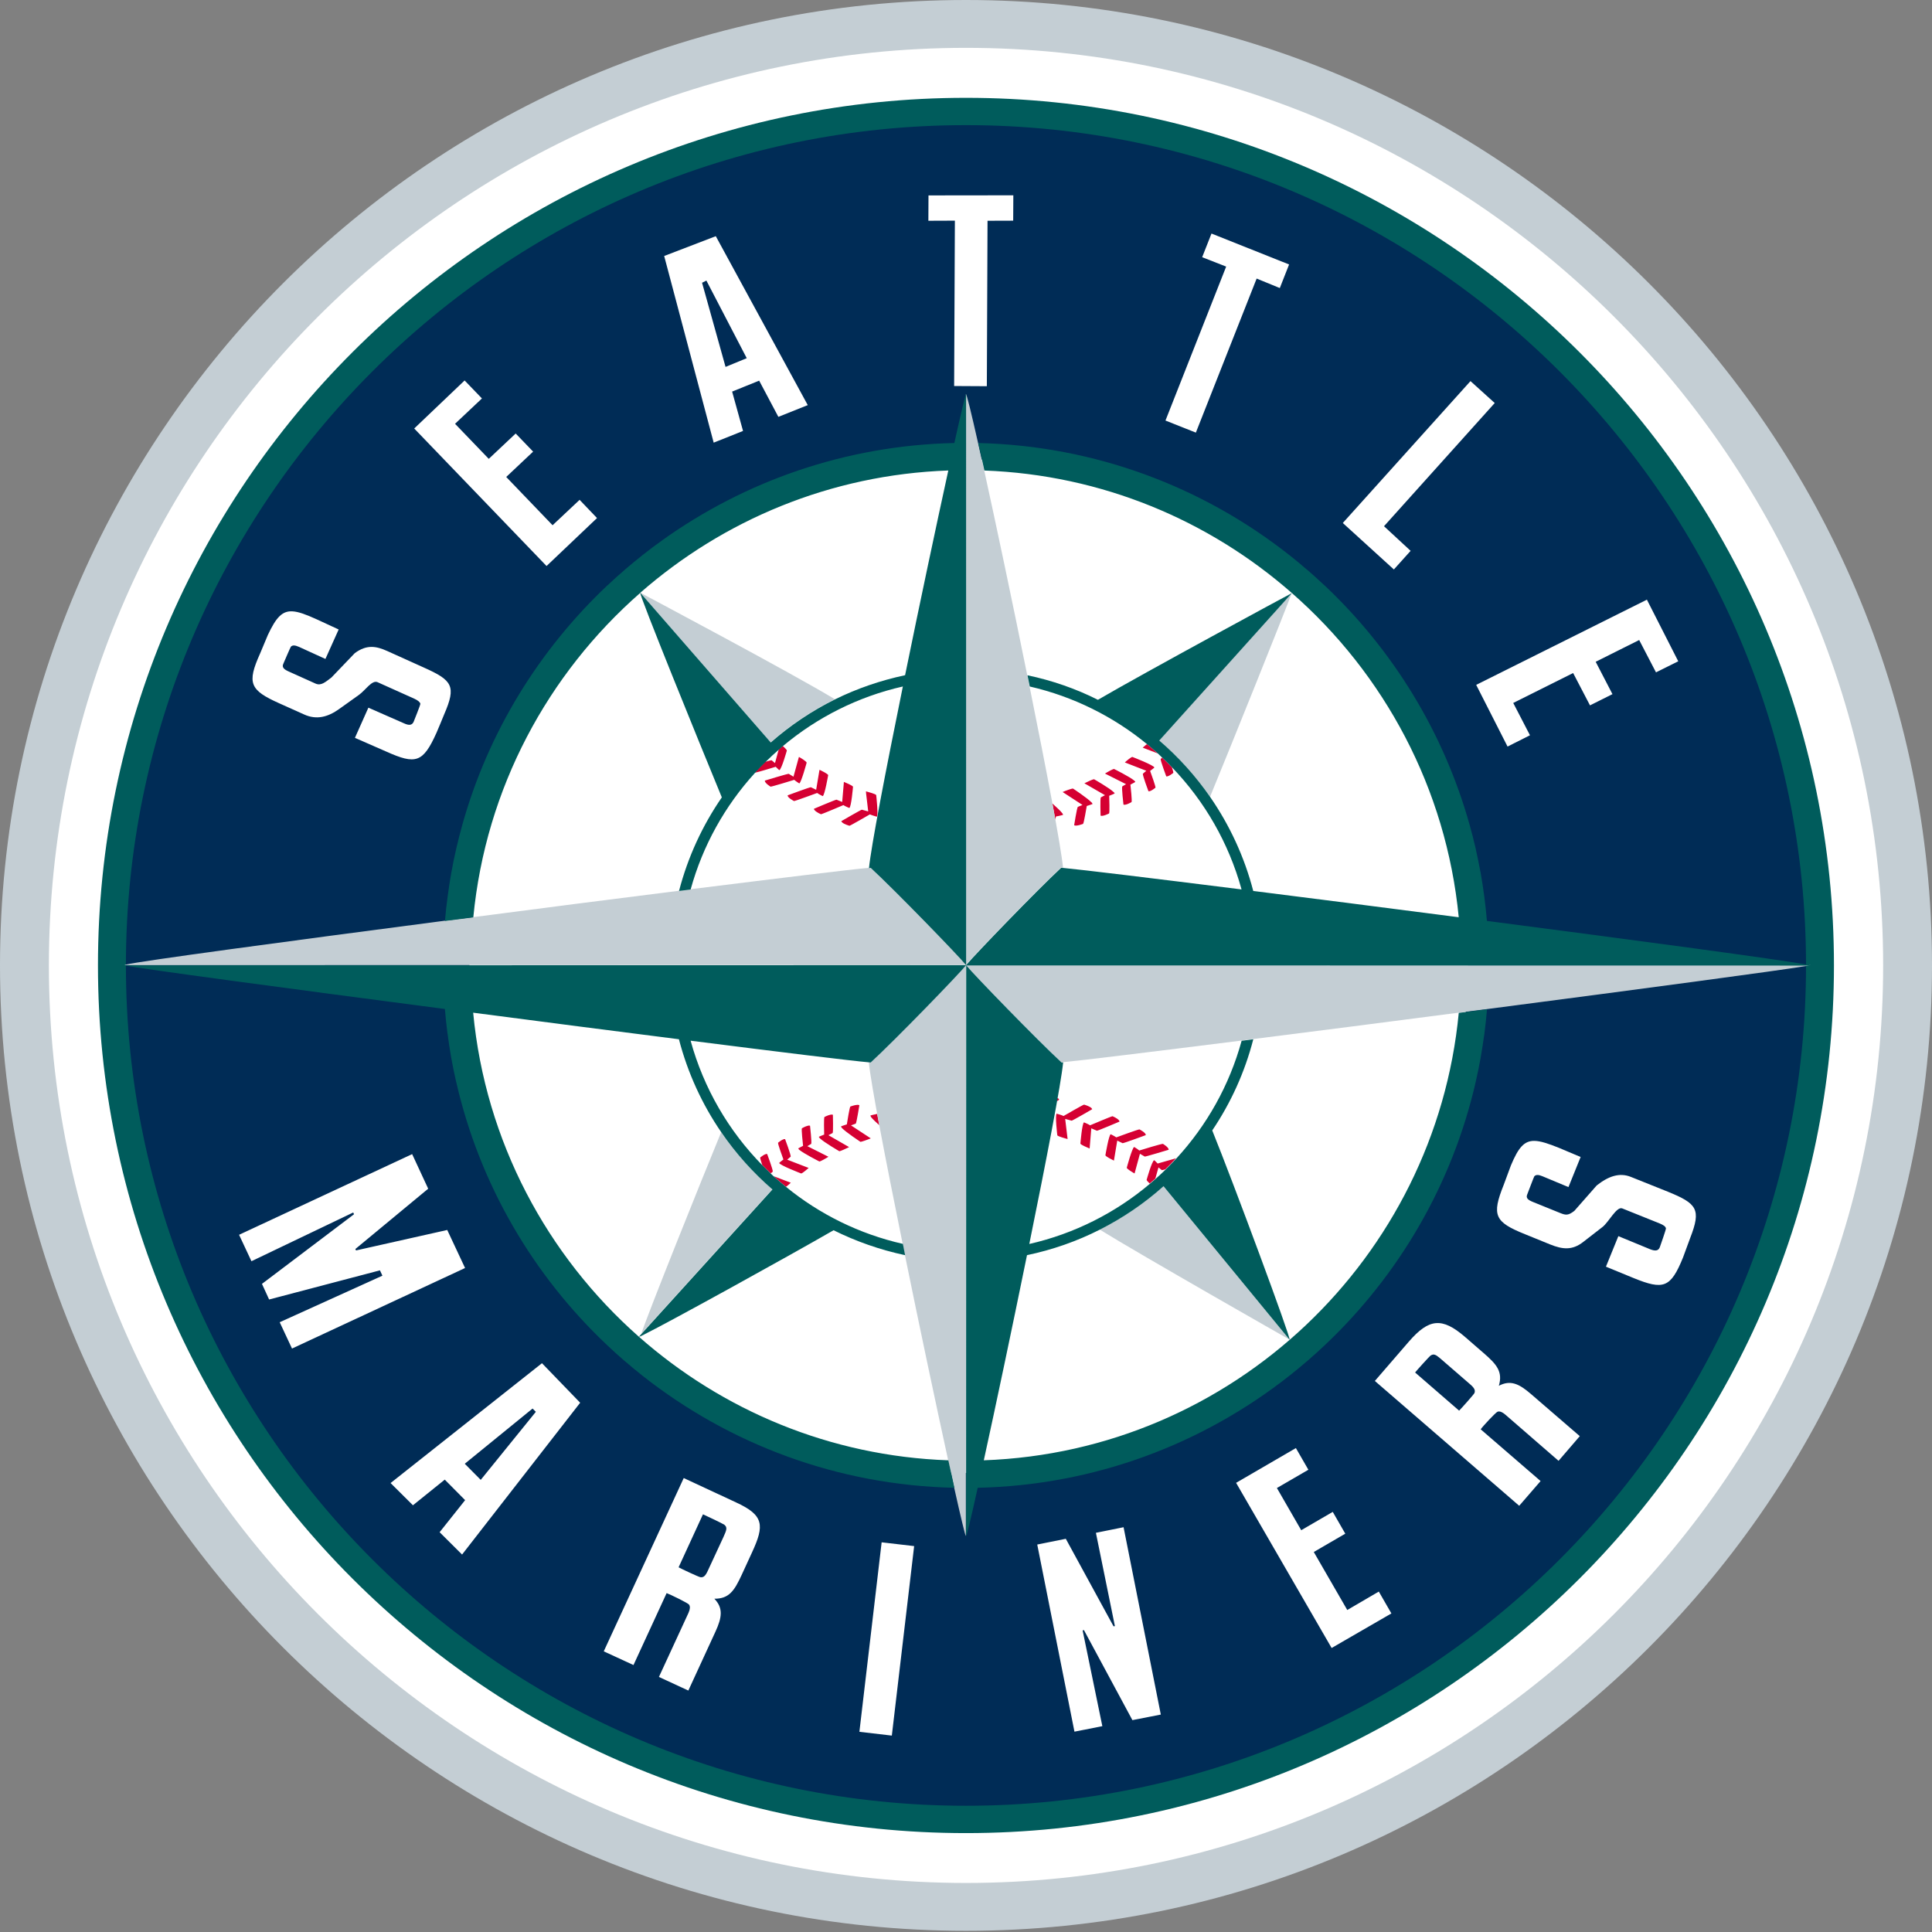 <svg clip-rule="evenodd" fill-rule="evenodd" xmlns="http://www.w3.org/2000/svg" width="300" height="300"><rect width="100%" height="100%" fill="#808080" stroke="none"/><rect id="backgroundrect" width="100%" height="100%" x="0" y="0" fill="none" stroke="none"/><g class="currentLayer" style=""><title>Layer 1</title><path d="m0,149.902 c0,82.66 67.288,149.913 150,149.913 s150,-67.253 150,-149.913 c0,-82.657 -67.288,-149.902 -150,-149.902 s-150,67.243 -150,149.902 " fill="#c4ced4" id="svg_1" class=""/><path d="m7.592,149.902 c0,-78.564 63.877,-142.473 142.404,-142.473 c78.53,0 142.418,63.909 142.418,142.473 c0,78.567 -63.888,142.483 -142.418,142.483 c-78.527,0 -142.404,-63.914 -142.404,-142.483 " fill="#fff" id="svg_2" class=""/><path d="m149.995,15.19 c-74.314,0 -134.783,60.418 -134.783,134.718 c0,74.292 60.468,134.736 134.783,134.736 c74.314,0 134.78,-60.444 134.78,-134.736 c0,-74.3 -60.465,-134.718 -134.78,-134.718 " fill="#005c5c" id="svg_3" class=""/><path d="m149.995,280.398 c-71.921,0 -130.444,-58.53 -130.444,-130.483 c0,-71.943 58.524,-130.483 130.444,-130.483 c71.924,0 130.444,58.538 130.444,130.483 c0,71.953 -58.521,130.483 -130.444,130.483 " fill="#002c56" id="svg_4" class=""/><path d="m157.348,30.327 l-13.172,0.016 l-0.019,3.936 l4.117,-0.016 l-0.116,25.678 l5.078,0.029 l0.107,-25.691 l3.984,-0.013 l0.023,-3.939 zm30.771,5.937 l-1.447,3.674 l3.727,1.457 l-9.425,23.907 l4.719,1.873 l9.438,-23.921 l3.597,1.474 l1.441,-3.663 zm-76.971,0.409 l-8.015,3.077 l7.687,28.984 l4.558,-1.817 l-1.694,-6.113 l4.199,-1.697 l2.981,5.62 l4.564,-1.82 zm-1.46,6.893 l6.265,12.053 l-3.29,1.353 l-3.647,-13.065 zm-37.542,15.51 l-7.826,7.46 l20.548,21.355 l7.836,-7.448 l-2.704,-2.829 l-4.196,3.944 l-7.198,-7.495 l4.176,-3.936 l-2.707,-2.812 l-4.18,3.934 l-5.236,-5.444 l4.176,-3.934 l-2.691,-2.794 zm156.188,0.103 l-19.824,22.03 l7.93,7.217 l2.599,-2.892 l-4.131,-3.823 l17.193,-19.131 l-3.763,-3.401 h-0.003 zm-77.924,12.146 c-42.526,0 -77.52,35.524 -77.52,78.694 v0.008 c0,43.171 34.994,78.694 77.52,78.694 s77.52,-35.524 77.52,-78.694 v-0.008 c0,-43.171 -34.994,-78.694 -77.52,-78.694 zm105.322,21.79 l-26.509,13.232 l4.869,9.577 l3.482,-1.751 l-2.599,-5.018 l9.302,-4.646 l2.618,5.021 l3.488,-1.744 l-2.605,-5.024 l6.754,-3.379 l2.611,5.021 l3.456,-1.718 l-4.869,-9.57 zm-210.338,1.812 c-1.591,-0.078 -2.529,0.967 -3.798,3.664 c-0.055,0.144 -1.119,2.686 -1.198,2.859 c-2.087,4.638 -1.613,5.714 2.985,7.767 l3.855,1.731 c1.906,0.859 3.661,0.412 5.444,-0.866 l3.068,-2.192 c0.993,-0.711 2.006,-2.342 2.876,-1.962 l5.728,2.574 c0.541,0.254 0.848,0.499 0.919,0.777 c0.034,0.137 -0.987,2.65 -1.042,2.794 c-0.254,0.573 -0.745,0.593 -1.505,0.239 l-5.523,-2.426 l-2.09,4.685 l4.869,2.132 c4.566,2.046 5.696,1.754 7.794,-2.912 c0.086,-0.16 1.126,-2.694 1.193,-2.863 c1.914,-4.407 1.286,-5.291 -3.186,-7.287 l-5.62,-2.537 c-1.757,-0.795 -3.217,-1.053 -5.073,0.315 l-3.627,3.786 c-0.935,0.696 -1.579,1.315 -2.445,0.95 l-4.201,-1.893 c-0.728,-0.325 -1.072,-0.652 -0.83,-1.176 c0.053,-0.118 1.11,-2.599 1.185,-2.678 c0.273,-0.263 0.638,-0.234 1.274,0.044 l4.086,1.867 l2.056,-4.577 l-3.412,-1.576 c-1.636,-0.743 -2.826,-1.193 -3.781,-1.24 l-0.002,0.002 zm192.863,82.228 c-1.592,-0.021 -2.485,1.047 -3.637,3.795 l-1.124,3.031 c-1.907,4.751 -1.392,5.775 3.282,7.655 l3.92,1.596 c1.941,0.783 3.448,0.953 5.165,-0.401 l2.97,-2.303 c0.971,-0.748 2.201,-3.248 3.073,-2.886 l5.829,2.343 c0.549,0.226 0.883,0.451 0.953,0.751 c0.036,0.129 -0.903,2.789 -0.959,2.946 c-0.236,0.573 -0.72,0.607 -1.504,0.297 l-4.927,-2.032 l-1.928,4.742 l4.298,1.767 c4.638,1.885 5.748,1.539 7.671,-3.196 c0.058,-0.17 1.063,-2.865 1.116,-3.035 c1.736,-4.459 1.066,-5.331 -3.472,-7.179 l-5.728,-2.293 c-1.786,-0.725 -3.516,-0.105 -5.321,1.324 l-3.471,3.947 c-0.921,0.712 -1.3,0.696 -2.188,0.334 l-4.252,-1.723 c-0.757,-0.308 -1.105,-0.604 -0.883,-1.142 c0.057,-0.126 1.043,-2.771 1.111,-2.844 c0.257,-0.273 0.659,-0.258 1.268,0 l4.031,1.681 l1.89,-4.675 l-3.35,-1.413 c-1.667,-0.67 -2.875,-1.076 -3.829,-1.089 zm-174.258,2.056 l-26.875,12.526 l1.92,4.104 l15.806,-7.566 l0.121,0.275 l-14.293,10.809 l1.11,2.426 l17.209,-4.527 l0.383,0.83 l-15.948,7.227 l1.911,4.088 l26.872,-12.507 l-2.768,-5.906 l-14.164,3.177 l-0.103,-0.221 l11.31,-9.364 l-2.492,-5.37 h0.002 zm158.952,26.244 c-1.342,0.123 -2.634,1.077 -4.202,2.889 l-5.262,6.089 l22.415,19.383 l3.319,-3.839 l-9.302,-8.035 c0.31,-0.449 2.327,-2.636 2.634,-2.737 c0.333,-0.102 0.711,0.05 1.164,0.433 l8.295,7.198 l3.296,-3.832 l-7.62,-6.575 c-1.851,-1.596 -3.172,-2.172 -4.947,-1.248 c0.643,-2.19 -0.342,-3.333 -2.369,-5.084 l-2.917,-2.531 c-1.772,-1.521 -3.162,-2.232 -4.504,-2.109 zm-0.436,4.881 c0.389,-0.045 0.772,0.284 1.423,0.854 l4.302,3.726 c0.672,0.57 0.896,0.959 0.707,1.407 c-0.121,0.239 -2.062,2.414 -2.376,2.721 l-6.835,-5.925 c0.242,-0.313 2.185,-2.466 2.374,-2.607 c0.142,-0.103 0.275,-0.161 0.404,-0.176 zm-138.36,1.344 l-23.506,18.606 l3.471,3.451 l4.942,-3.981 l3.161,3.186 l-3.958,4.977 l3.485,3.469 l18.338,-23.573 l-5.934,-6.139 l0.002,0.002 zm-1.457,7.037 l0.507,0.509 l-8.558,10.567 l-2.479,-2.502 zm118.526,6.139 l-9.283,5.397 l14.834,25.645 l9.28,-5.365 l-1.954,-3.395 l-4.897,2.862 l-5.2,-9.007 l4.892,-2.844 l-1.946,-3.385 l-4.895,2.846 l-3.779,-6.552 l4.889,-2.836 l-1.94,-3.366 zm-95.054,4.653 l-12.419,26.909 l4.616,2.129 l5.147,-11.169 c0.505,0.173 3.319,1.541 3.488,1.789 c0.194,0.312 0.158,0.691 -0.087,1.265 l-4.596,9.961 l4.567,2.114 l4.215,-9.157 c1.022,-2.222 1.211,-3.666 -0.178,-5.103 c2.292,0.019 3.11,-1.25 4.236,-3.679 l1.612,-3.505 c1.959,-4.231 1.859,-5.778 -2.479,-7.771 l-8.122,-3.782 zm2.986,5.633 c0.378,0.158 3.12,1.463 3.312,1.615 c0.541,0.425 0.333,0.875 -0.139,1.928 l-2.393,5.16 c-0.365,0.809 -0.659,1.142 -1.177,1.063 c-0.245,-0.026 -3.022,-1.326 -3.387,-1.539 zm65.312,2.004 l-4.296,0.867 l2.949,14.49 l-0.21,0.029 l-7.413,-13.589 l-4.435,0.891 l5.778,29.057 l4.33,-0.854 l-3.062,-14.869 l0.205,-0.047 l7.526,13.979 l4.411,-0.864 l-5.783,-29.093 v0.002 zm-37.567,2.342 l-3.454,29.425 l5.036,0.589 l3.466,-29.424 l-5.047,-0.589 v-0.002 z" fill="#fff" id="svg_5" class=""/><path d="m178.1,115.542 c-0.21,0.152 -0.397,0.328 -0.397,0.328 l-0.262,0.226 l2.343,0.9 c-0.552,-0.499 -1.114,-0.984 -1.684,-1.454 zm-56.557,0.281 l-0.619,0.536 l-0.583,2.132 l-0.517,-0.433 c-0.071,-0.018 -0.48,0.086 -0.988,0.237 c-0.572,0.541 -1.108,1.116 -1.646,1.709 c0.762,-0.174 2.881,-0.822 3.264,-0.94 c0.226,0.255 0.556,0.525 0.556,0.525 c0.346,-0.092 1.176,-3.06 1.176,-3.06 c-0.052,-0.158 -0.451,-0.522 -0.643,-0.706 zm54.285,1.712 c-0.224,0.036 -0.906,0.625 -0.906,0.625 l-0.258,0.229 l3.332,1.297 l-0.533,0.459 c-0.065,0.234 0.867,2.72 0.867,2.72 c0.333,0.087 1.092,-0.556 1.092,-0.556 c0.037,-0.195 -0.661,-2.135 -0.833,-2.602 c0.284,-0.194 0.662,-0.522 0.662,-0.522 c-0.055,-0.359 -3.419,-1.649 -3.419,-1.649 l-0.003,-0.002 zm-51.772,0.003 l-0.073,0.258 l-0.772,2.808 l-0.736,-0.446 c-0.184,-0.021 -3.708,1.053 -3.708,1.053 c-0.05,0.381 0.885,0.942 0.885,0.942 c0.17,0.016 3.298,-0.938 3.676,-1.061 c0.283,0.26 0.785,0.556 0.785,0.556 c0.31,-0.134 1.145,-3.23 1.145,-3.23 c-0.094,-0.239 -0.956,-0.745 -0.956,-0.745 l-0.237,-0.134 l-0.008,-0.002 zm56.402,0.105 l-0.228,0.216 c-0.063,0.213 0.867,2.697 0.867,2.697 c0.334,0.087 1.095,-0.546 1.095,-0.546 c0.018,-0.081 -0.084,-0.443 -0.223,-0.867 c-0.489,-0.512 -0.992,-1.016 -1.512,-1.502 v0.002 zm-7.463,1.762 c-0.208,0 -1.079,0.515 -1.079,0.515 l-0.334,0.199 l3.27,1.646 l-0.589,0.35 c-0.116,0.21 0.189,2.817 0.189,2.817 c0.32,0.17 1.256,-0.384 1.256,-0.384 c0.099,-0.176 -0.128,-2.292 -0.178,-2.713 c0.331,-0.152 0.761,-0.413 0.761,-0.413 c0,-0.047 -0.048,-0.103 -0.132,-0.173 l0.016,-0.016 l-0.05,-0.023 c-0.649,-0.57 -3.13,-1.804 -3.13,-1.804 zm-45.743,0.129 l-0.05,0.294 l-0.47,2.81 l-0.817,-0.397 c-0.176,-0.018 -3.613,1.261 -3.613,1.261 c-0.015,0.383 0.995,0.887 0.995,0.887 c0.174,0.003 3.332,-1.164 3.589,-1.255 c0.317,0.228 0.87,0.489 0.87,0.489 c0.31,-0.152 0.846,-3.275 0.846,-3.275 c-0.123,-0.224 -1.092,-0.69 -1.092,-0.69 zm42.639,1.468 c-0.208,-0.011 -1.145,0.457 -1.145,0.457 l-0.363,0.17 l3.199,1.846 l-0.648,0.344 c-0.12,0.187 -0.037,2.829 -0.037,2.829 c0.315,0.184 1.321,-0.334 1.321,-0.334 c0.103,-0.17 0.034,-2.288 0.016,-2.742 c0.363,-0.123 0.849,-0.362 0.849,-0.362 c0,-0.039 -0.047,-0.099 -0.123,-0.181 l0.021,-0.008 l-0.069,-0.036 c-0.646,-0.625 -3.022,-1.983 -3.022,-1.983 zm-38.859,0.418 l-0.016,0.284 l-0.242,2.823 l-0.883,-0.354 c-0.176,0 -3.505,1.416 -3.505,1.416 c0,0.061 0.029,0.131 0.086,0.191 c0.257,0.341 1.003,0.656 1.003,0.656 c0.157,0 3.248,-1.318 3.485,-1.42 c0.333,0.221 0.924,0.447 0.924,0.447 c0.31,-0.16 0.572,-3.312 0.572,-3.312 c-0.141,-0.203 -1.142,-0.62 -1.142,-0.62 l-0.281,-0.111 zm35.587,1.029 c-0.208,-0.023 -1.237,0.378 -1.237,0.378 l-0.378,0.158 l3.085,2.009 l-0.727,0.299 c-0.141,0.158 -0.567,2.842 -0.567,2.842 c0.289,0.224 1.387,-0.205 1.387,-0.205 c0.134,-0.152 0.501,-2.41 0.57,-2.776 c0.367,-0.105 0.9,-0.308 0.9,-0.308 c0.003,-0.04 -0.044,-0.111 -0.116,-0.192 l0.034,-0.019 l-0.084,-0.04 c-0.612,-0.656 -2.862,-2.143 -2.862,-2.143 l-0.005,-0.002 zm-32.155,0.43 l0.023,0.325 l0.328,2.794 l-0.992,-0.268 c-0.171,0.027 -3.185,1.78 -3.185,1.78 c0.011,0.073 0.063,0.121 0.116,0.176 c0.3,0.31 1.151,0.539 1.151,0.539 c0.152,-0.019 2.973,-1.652 3.167,-1.768 c0.38,0.166 1.076,0.362 1.076,0.362 c0.265,-0.228 -0.092,-3.369 -0.092,-3.366 c-0.152,-0.189 -1.294,-0.489 -1.294,-0.489 l-0.299,-0.084 zm28.957,1.896 l0.457,2.536 l0.086,-0.53 c0.394,-0.05 1.106,-0.244 1.106,-0.244 c0.015,-0.032 -0.019,-0.103 -0.081,-0.189 l0.027,-0.016 l-0.05,-0.034 c-0.263,-0.365 -0.953,-0.992 -1.546,-1.525 v0.002 zm-13.254,3.731 l0.003,0.013 zm14.021,41.964 c-0.021,0.187 -0.057,0.362 -0.092,0.539 l0.368,-0.249 c-0.006,-0.068 -0.055,-0.124 -0.123,-0.174 zm4.144,1.056 c-0.158,0.015 -3.043,1.684 -3.177,1.764 c-0.368,-0.17 -1.079,-0.357 -1.079,-0.357 c-0.275,0.223 0.105,3.38 0.105,3.366 c0.157,0.184 1.286,0.486 1.286,0.486 l0.31,0.086 l-0.376,-3.127 l1.006,0.275 c0.17,-0.018 3.19,-1.781 3.19,-1.781 l-0.107,-0.178 h-0.01 c-0.302,-0.307 -1.148,-0.533 -1.148,-0.533 zm-35.233,0.036 c-0.436,0.024 -1.063,0.265 -1.063,0.265 c-0.118,0.145 -0.481,2.389 -0.539,2.766 c-0.378,0.105 -0.916,0.315 -0.916,0.315 c-0.002,0.036 0.158,0.255 0.158,0.255 c0.622,0.652 2.863,2.138 2.863,2.138 c0.191,0.015 1.231,-0.384 1.231,-0.384 l0.381,-0.15 l-3.069,-2.016 l0.741,-0.275 c0.126,-0.165 0.556,-2.852 0.556,-2.852 c-0.073,-0.057 -0.199,-0.071 -0.344,-0.063 zm3.104,1.407 c-0.386,0.066 -1.042,0.242 -1.042,0.242 c-0.015,0.047 0.016,0.115 0.086,0.199 l-0.029,0.003 l0.048,0.055 c0.224,0.292 0.749,0.783 1.265,1.252 c-0.105,-0.607 -0.223,-1.184 -0.328,-1.751 zm-7.217,0.116 c-0.415,0.071 -0.969,0.36 -0.969,0.36 c-0.108,0.163 -0.055,2.293 -0.04,2.731 c-0.36,0.132 -0.83,0.347 -0.83,0.347 c0,0.053 0.174,0.242 0.174,0.242 c0.646,0.623 3.006,1.995 3.006,1.995 c0.208,0 1.158,-0.467 1.158,-0.467 l0.362,-0.171 l-3.211,-1.848 l0.659,-0.341 c0.107,-0.194 0.036,-2.826 0.036,-2.826 c-0.082,-0.045 -0.205,-0.045 -0.344,-0.023 zm43.77,0.241 c-0.17,0 -3.296,1.336 -3.485,1.41 c-0.342,-0.212 -0.95,-0.455 -0.95,-0.455 c-0.3,0.158 -0.559,3.312 -0.559,3.312 c0.137,0.212 1.161,0.628 1.161,0.628 l0.275,0.12 l0.258,-3.135 l0.87,0.375 c0.178,0 3.511,-1.42 3.511,-1.42 c0,-0.066 -0.036,-0.134 -0.089,-0.195 h0.013 l-0.016,-0.01 c-0.26,-0.328 -0.99,-0.631 -0.99,-0.631 v0.002 zm-47.308,1.476 c-0.402,0.09 -0.933,0.404 -0.933,0.404 c-0.09,0.17 0.136,2.284 0.186,2.718 c-0.333,0.155 -0.761,0.407 -0.761,0.407 l0.124,0.168 l-0.006,0.003 l0.024,0.016 c0.623,0.556 3.152,1.838 3.152,1.838 c0.21,-0.015 1.076,-0.533 1.076,-0.533 l0.331,-0.199 l-3.278,-1.646 l0.602,-0.357 v-0.003 c0.107,-0.199 -0.182,-2.813 -0.182,-2.813 c-0.081,-0.039 -0.2,-0.034 -0.334,-0.003 zm51.485,0.57 c-0.17,-0.018 -3.395,1.164 -3.598,1.24 c-0.317,-0.228 -0.869,-0.489 -0.869,-0.489 c-0.3,0.152 -0.822,3.277 -0.822,3.277 c0.11,0.226 1.063,0.682 1.063,0.682 l0.262,0.136 l0.517,-3.104 l0.83,0.401 c0.173,0.018 3.598,-1.252 3.598,-1.252 c0.036,-0.386 -0.98,-0.89 -0.98,-0.89 zm-55.026,1.512 c-0.346,-0.082 -1.089,0.56 -1.089,0.56 c-0.05,0.191 0.661,2.132 0.83,2.6 c-0.278,0.187 -0.659,0.536 -0.659,0.536 c0.052,0.344 3.419,1.638 3.419,1.638 c0.224,-0.042 0.904,-0.644 0.904,-0.644 l0.257,-0.215 l-3.335,-1.287 l0.543,-0.464 c0.068,-0.228 -0.87,-2.725 -0.87,-2.725 zm58.673,0.735 c-0.173,-0.039 -3.277,0.903 -3.671,1.034 c-0.287,-0.254 -0.799,-0.551 -0.799,-0.551 c-0.318,0.137 -1.15,3.236 -1.15,3.236 c0.102,0.236 0.971,0.738 0.971,0.738 l0.245,0.139 l0.83,-3.057 l0.751,0.434 c0.173,0.018 3.71,-1.056 3.71,-1.056 c0.036,-0.376 -0.887,-0.917 -0.887,-0.917 zm-61.446,1.57 c-0.346,-0.081 -1.092,0.552 -1.092,0.552 c-0.019,0.105 0.136,0.631 0.328,1.19 c0.433,0.431 0.867,0.849 1.303,1.274 l0.321,-0.275 c0.065,-0.237 -0.867,-2.729 -0.867,-2.729 l0.006,-0.013 zm63.492,0.664 c-0.938,0.26 -2.527,0.728 -2.862,0.819 c-0.224,-0.242 -0.538,-0.52 -0.538,-0.52 c-0.363,0.105 -1.181,3.07 -1.181,3.07 c0.036,0.12 0.278,0.362 0.476,0.554 c0.3,-0.245 0.585,-0.502 0.88,-0.759 l0.486,-1.741 l0.514,0.415 c0.04,0.015 0.25,-0.034 0.546,-0.107 c0.57,-0.564 1.129,-1.139 1.678,-1.731 zm-62.502,2.787 c0.625,0.559 1.266,1.103 1.923,1.641 c0.245,-0.176 0.489,-0.388 0.489,-0.388 l0.258,-0.241 l-2.671,-1.013 z" fill="#d50032" id="svg_6" class=""/><path d="m149.98,61.175 l0.003,88.664 c-1.163,-1.445 -11.037,-11.622 -14.816,-15.112 l-0.262,0.031 c-2.725,0.234 -13.602,1.565 -27.689,3.322 l-1.804,0.239 c-9.789,1.231 -20.963,2.657 -31.943,4.096 c-1.476,0.171 -2.943,0.37 -4.404,0.554 c-24.689,3.224 -47.305,6.268 -49.529,6.814 c-0.12,0.026 -0.192,0.058 -0.189,0.082 l130.633,-0.023 c-1.166,1.458 -11.035,11.641 -14.813,15.113 l-0.262,-0.036 c0.328,3.346 2.581,15.055 5.255,28.19 c0.116,0.588 0.228,1.158 0.35,1.754 c2.29,11.234 4.839,23.277 6.715,31.849 l0.933,4.268 c1.04,4.65 1.733,7.544 1.82,7.529 l0.016,-88.633 h-0.036 l0.029,-0.039 l0.024,-0.027 c1.319,-1.599 11.001,-11.636 14.729,-15.084 l0.331,0.019 c-0.331,-3.35 -2.557,-15.058 -5.205,-28.17 c-0.123,-0.577 -0.239,-1.151 -0.36,-1.746 c-2.264,-11.211 -4.795,-23.204 -6.683,-31.79 c-0.334,-1.542 -0.661,-2.973 -0.953,-4.27 c-1.058,-4.703 -1.773,-7.631 -1.893,-7.595 zm-50.588,30.843 l20.263,23.248 c2.999,-2.639 6.35,-4.897 9.974,-6.694 c-6.559,-3.992 -30.238,-16.554 -30.238,-16.554 zm101.196,0.057 l-20.614,22.881 c3.002,2.581 5.657,5.531 7.913,8.79 c3.274,-7.946 11.867,-29.322 12.7,-31.672 zm80.309,57.749 l0.155,0.053 l0.06,-0.013 zm-130.881,0.053 c1.268,1.541 11.035,11.609 14.793,15.078 l0.247,-0.019 c2.686,-0.245 13.572,-1.579 27.707,-3.356 l1.807,-0.233 c9.776,-1.234 20.919,-2.66 31.903,-4.097 l4.386,-0.556 c23.592,-3.072 45.367,-5.985 49.526,-6.681 l0.581,-0.12 l-130.951,-0.016 zm-38.03,25.921 c-3.209,7.8 -11.271,27.898 -12.397,31.281 l20.33,-22.418 c-3.004,-2.595 -5.677,-5.57 -7.933,-8.863 zm68.65,8.359 c-2.985,2.671 -6.31,4.929 -9.905,6.751 c6.555,4.055 29.48,17.087 29.48,17.087 l-19.575,-23.837 zm-80.674,23.04 l-0.48,0.228 l-0.023,0.157 l0.502,-0.384 z" fill="#c4ced4" id="svg_7" class=""/><path d="m230.889,142.989 c-0.105,-1.237 -0.242,-2.487 -0.401,-3.718 l-0.018,-0.126 c-0.158,-1.224 -0.351,-2.423 -0.557,-3.618 l-0.036,-0.173 c-0.223,-1.184 -0.465,-2.365 -0.728,-3.544 l-0.032,-0.153 c-0.275,-1.179 -0.575,-2.36 -0.9,-3.523 l-0.021,-0.071 c-4.025,-14.369 -11.917,-27.152 -22.488,-37.133 l-0.032,-0.016 c-0.867,-0.816 -1.741,-1.617 -2.643,-2.397 l-0.081,-0.05 c-0.901,-0.787 -1.807,-1.544 -2.743,-2.274 l-0.065,-0.05 c-13.347,-10.512 -30.058,-16.92 -48.241,-17.351 c0.292,1.297 0.62,2.727 0.953,4.271 c18.252,0.672 34.893,7.74 47.752,19.032 c-0.019,-0.018 -22.87,12.332 -30.123,16.571 c-3.423,-1.719 -7.099,-3.003 -10.943,-3.809 c0.12,0.593 0.236,1.169 0.359,1.744 c6.8,1.559 13.014,4.684 18.231,8.969 c0.57,0.47 1.136,0.953 1.685,1.452 c0.231,0.21 0.456,0.433 0.68,0.649 c0.522,0.485 1.021,0.99 1.509,1.499 c5.046,5.248 8.797,11.736 10.78,18.939 c-14.007,-1.756 -24.852,-3.072 -27.682,-3.335 l-0.33,-0.018 c-3.726,3.45 -13.411,13.487 -14.729,15.086 l-0.024,0.029 l-0.029,0.039 h0.036 l-0.018,88.647 c0.086,0.015 0.779,-2.883 1.807,-7.534 c18.217,-0.401 34.96,-6.823 48.328,-17.346 l0.061,-0.044 c0.937,-0.737 1.843,-1.502 2.756,-2.274 l0.058,-0.047 c0.905,-0.783 1.801,-1.596 2.67,-2.412 l0.018,-0.018 c11.47,-10.827 19.784,-24.949 23.429,-40.845 l0.015,-0.066 c0.275,-1.199 0.52,-2.4 0.741,-3.617 l0.021,-0.116 c0.21,-1.215 0.401,-2.436 0.57,-3.66 l0.015,-0.09 c0.16,-1.26 0.297,-2.508 0.402,-3.762 l-4.387,0.554 c-3.639,38.068 -35.107,68.101 -73.751,69.474 c1.88,-8.574 4.414,-20.617 6.707,-31.853 c3.983,-0.838 7.773,-2.168 11.294,-3.957 c3.592,-1.82 6.923,-4.08 9.905,-6.75 l19.578,23.838 c0.275,-0.105 -8.697,-24.31 -12.013,-32.499 c2.88,-4.264 5.054,-9.034 6.374,-14.153 l-1.811,0.234 c-1.893,6.91 -5.416,13.153 -10.134,18.275 c-0.549,0.59 -1.111,1.166 -1.68,1.733 c-0.506,0.491 -1.024,0.976 -1.544,1.429 c-0.296,0.26 -0.578,0.517 -0.88,0.762 c-5.317,4.494 -11.715,7.755 -18.732,9.351 c2.678,-13.156 4.931,-24.885 5.256,-28.196 l-0.242,0.018 c-3.759,-3.47 -13.531,-13.537 -14.797,-15.077 l130.968,0.015 h0.137 l-0.048,-0.015 l-0.155,-0.057 l-0.512,-0.087 c-4.108,-0.762 -25.902,-3.692 -49.548,-6.766 v-0.011 h0.003 zm-36.285,-4.639 c-1.371,-5.288 -3.657,-10.199 -6.676,-14.573 c-2.258,-3.261 -4.914,-6.211 -7.916,-8.792 l20.357,-22.628 l0.242,-0.263 c14.329,12.546 23.961,30.328 25.902,50.336 c-10.982,-1.426 -22.137,-2.851 -31.909,-4.082 m-125.521,18.34 c0.105,1.266 0.242,2.52 0.401,3.768 l0.018,0.076 c0.158,1.242 0.347,2.455 0.559,3.692 l0.016,0.084 c0.223,1.231 0.468,2.436 0.746,3.646 l0.015,0.032 c3.631,15.925 11.958,30.068 23.447,40.898 c0.88,0.833 1.769,1.646 2.683,2.429 l0.053,0.036 c0.906,0.78 1.824,1.549 2.765,2.286 l0.047,0.04 c13.379,10.527 30.141,16.95 48.364,17.349 c-0.284,-1.283 -0.594,-2.722 -0.938,-4.267 c-18.38,-0.643 -35.138,-7.79 -48.05,-19.188 c0.018,0.015 0.108,-0.018 0.297,-0.105 l0.483,-0.228 c3.993,-1.977 22.423,-12.152 29.448,-16.203 c3.481,1.73 7.202,3.04 11.108,3.87 c-0.123,-0.594 -0.231,-1.166 -0.347,-1.754 c-6.753,-1.53 -12.924,-4.599 -18.118,-8.831 c-0.659,-0.538 -1.299,-1.082 -1.924,-1.639 l-0.454,-0.433 c-0.435,-0.426 -0.867,-0.842 -1.297,-1.278 c-5.245,-5.325 -9.133,-11.971 -11.165,-19.368 c14.09,1.788 24.97,3.126 27.697,3.358 l0.26,0.029 c3.78,-3.471 13.657,-13.662 14.822,-15.116 l-130.654,0.024 l0.189,0.047 c2.216,0.47 24.826,3.505 49.532,6.736 v0.011 v-0.003 zm36.34,4.686 c1.362,5.238 3.607,10.118 6.589,14.458 c2.257,3.295 4.928,6.267 7.934,8.866 l-20.333,22.423 l-0.407,0.447 c-14.259,-12.578 -23.835,-30.333 -25.733,-50.318 c10.985,1.438 22.158,2.88 31.95,4.124 m44.589,-100.181 c-0.087,-0.008 -0.78,2.912 -1.82,7.598 h-0.018 c-16.902,0.38 -32.546,5.936 -45.39,15.137 l-0.036,0.029 c-0.971,0.693 -1.924,1.402 -2.862,2.152 l-0.084,0.066 c-0.924,0.732 -1.838,1.476 -2.73,2.245 l-0.082,0.079 c-0.9,0.766 -1.791,1.567 -2.657,2.394 l-0.021,0.006 c-10.582,9.992 -18.498,22.765 -22.52,37.165 l-0.016,0.068 c-0.331,1.157 -0.627,2.344 -0.901,3.524 l-0.037,0.155 c-0.276,1.163 -0.515,2.358 -0.728,3.541 l-0.036,0.174 c-0.207,1.195 -0.397,2.407 -0.557,3.62 l-0.015,0.128 c-0.168,1.231 -0.307,2.479 -0.41,3.728 l-0.003,0.003 c1.459,-0.187 2.93,-0.383 4.406,-0.559 c1.929,-20.04 11.578,-37.826 25.925,-50.386 c-0.123,0.433 9.249,23.491 12.665,31.754 c-3.008,4.368 -5.279,9.267 -6.647,14.537 l1.806,-0.241 c1.874,-6.816 5.338,-12.993 9.974,-18.079 c0.538,-0.59 1.079,-1.163 1.649,-1.707 c0.675,-0.675 1.373,-1.312 2.087,-1.937 l0.619,-0.536 c5.298,-4.448 11.646,-7.669 18.621,-9.254 c-2.672,13.119 -4.928,24.834 -5.258,28.194 l0.263,-0.032 c3.78,3.494 13.655,13.671 14.817,15.116 l-0.003,-88.679 v-0.003 zm-9.47,43.651 c-3.822,0.816 -7.477,2.071 -10.884,3.754 c-3.625,1.798 -6.975,4.054 -9.976,6.694 l-20.26,-23.248 c12.888,-11.283 29.548,-18.34 47.831,-18.986 c-1.88,8.577 -4.421,20.564 -6.711,31.787 " fill="#005c5c" id="svg_8" class=""/></g></svg>